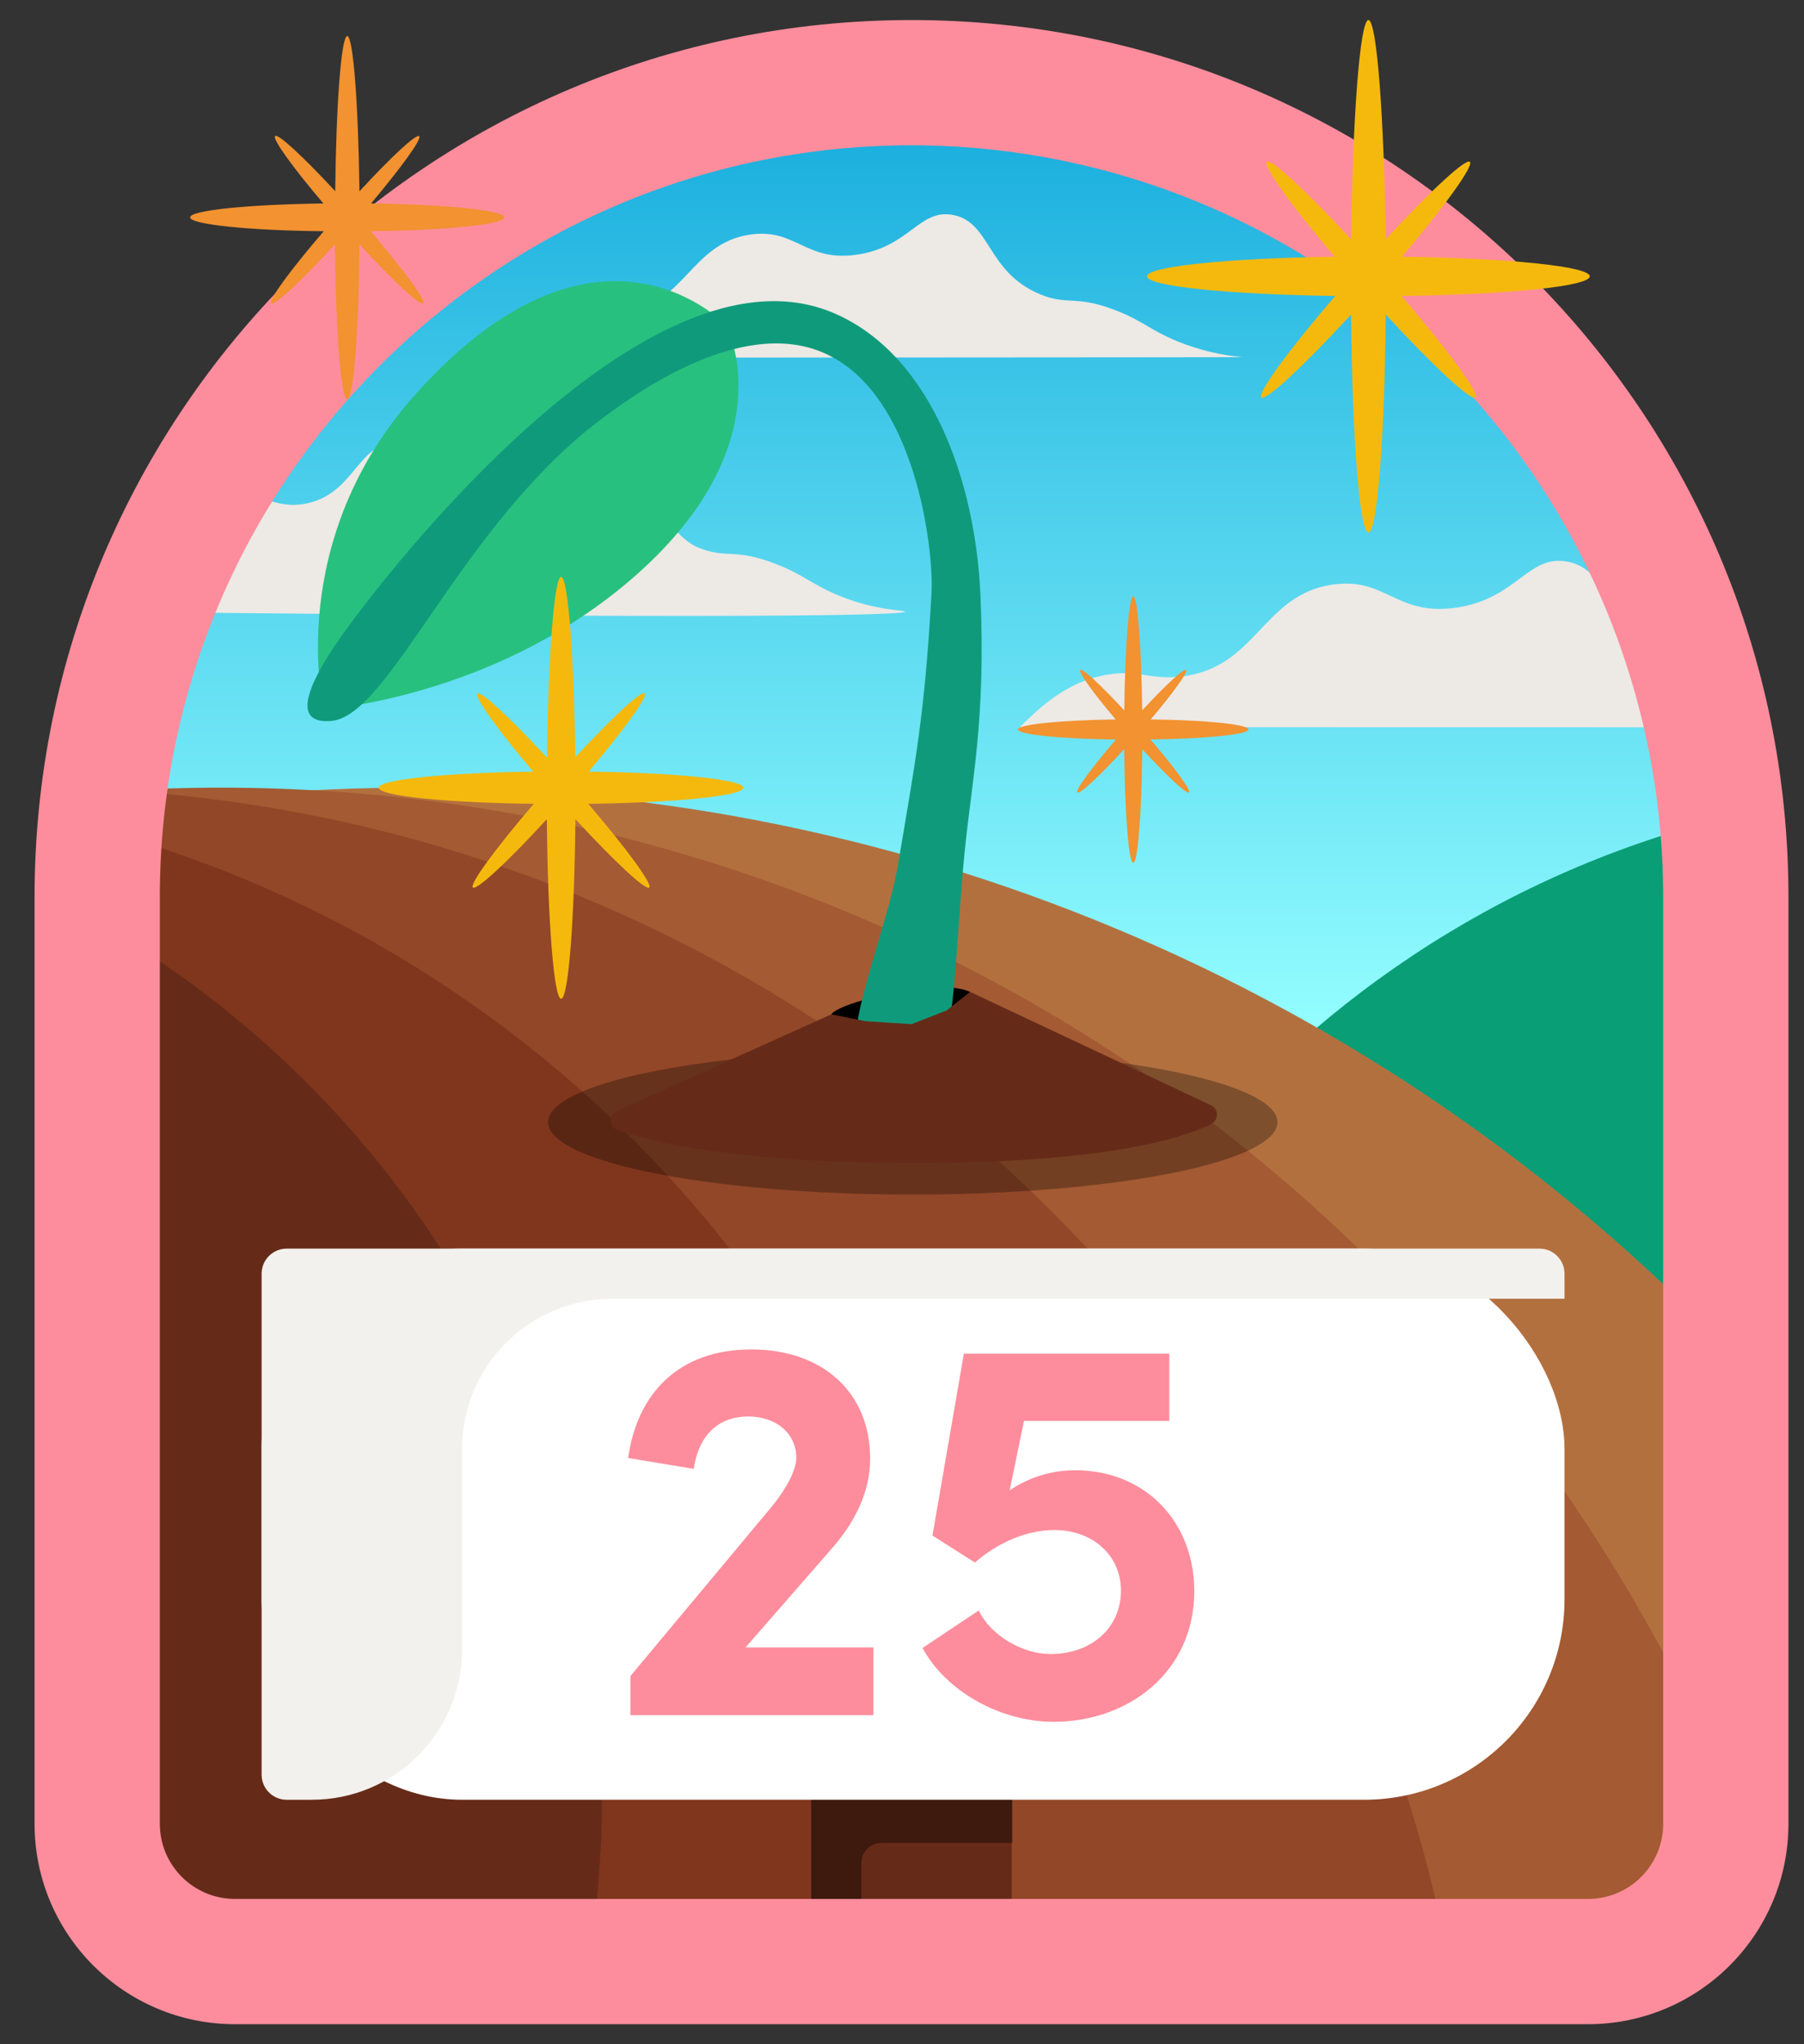 <?xml version="1.0" encoding="UTF-8"?>
<svg width="45px" height="51px" viewBox="0 0 45 51" version="1.1" xmlns="http://www.w3.org/2000/svg" xmlns:xlink="http://www.w3.org/1999/xlink">
    <rect x="0" y="0" width="45" height="51" fill="#333333" stroke="none"/>
    <title>sparkly_trees_25</title>
    <defs>
        <linearGradient x1="50%" y1="100%" x2="50%" y2="0%" id="linearGradient-1">
            <stop stop-color="#93FDFF" offset="50%"></stop>
            <stop stop-color="#13AADC" offset="100%"></stop>
        </linearGradient>
    </defs>
    <g id="Page-1" stroke="none" stroke-width="1" fill="none" fill-rule="evenodd">
        <g id="Desktop-HD" transform="translate(-926, -406)">
            <g id="sparkly_trees_25" transform="translate(926.862, 406.5)">
                <path d="M21.875,1.25 L21.875,1.25 C33.352,1.25 42.656,10.554 42.656,22.031 L42.656,41.625 C42.656,45.56 39.466,48.75 35.531,48.75 L8.219,48.75 C4.284,48.75 1.094,45.56 1.094,41.625 L1.094,22.031 C1.094,10.554 10.398,1.25 21.875,1.25 Z" id="Path" fill="url(#linearGradient-1)" fill-rule="nonzero"></path>
                <path d="M23.125,44.3 C23.125,45.792 23.257,47.281 23.519,48.75 L35.529,48.75 C39.464,48.75 42.654,45.56 42.654,41.625 L42.654,22.031 C42.653,21.29 42.614,20.549 42.535,19.811 C31.414,22.407 23.125,32.385 23.125,44.3 Z" id="Path" fill="#0A9E76" fill-rule="nonzero"></path>
                <path d="M9.4,19.151 C6.651,19.15 3.907,19.397 1.202,19.889 C1.13,20.601 1.094,21.316 1.094,22.031 L1.094,41.625 C1.094,45.56 4.284,48.75 8.219,48.75 L35.531,48.75 C39.466,48.75 42.656,45.56 42.656,41.625 L42.656,33.58 C34.054,24.363 22.008,19.136 9.4,19.151 Z" id="Path" fill="#B3703F" fill-rule="nonzero"></path>
                <path d="M8.219,48.75 L35.531,48.75 C38.521,48.751 41.193,46.885 42.222,44.078 C36.036,29.431 21.541,19.151 4.643,19.151 C3.507,19.151 2.385,19.198 1.274,19.293 C1.154,20.2 1.094,21.115 1.094,22.031 L1.094,41.625 C1.094,43.515 1.844,45.327 3.181,46.663 C4.517,47.999 6.329,48.75 8.219,48.75 Z" id="Path" fill="#A45A32" fill-rule="nonzero"></path>
                <path d="M1.289,19.18 C1.159,20.125 1.094,21.078 1.094,22.031 L1.094,41.625 C1.094,45.56 4.284,48.75 8.219,48.75 L35.333,48.75 C32.383,32.375 18.36,19.835 1.289,19.18 Z" id="Path" fill="#924728" fill-rule="nonzero"></path>
                <path d="M1.185,20.08 C1.125,20.723 1.094,21.375 1.094,22.031 L1.094,41.625 C1.094,45.56 4.284,48.75 8.219,48.75 L23.67,48.75 C23.53,34.93 14.019,23.356 1.185,20.08 Z" id="Path" fill="#80361D" fill-rule="nonzero"></path>
                <path d="M14.158,44.3 C14.16,35.113 9.152,26.656 1.094,22.242 L1.094,41.625 C1.094,45.56 4.284,48.75 8.219,48.75 L13.764,48.75 C14.026,47.281 14.158,45.792 14.158,44.3 Z" id="Path" fill="#662B18" fill-rule="nonzero"></path>
                <path d="M21.716,14.76 C21.716,14.721 21.001,14.739 20.091,14.37 C19.376,14.081 19.199,13.839 18.466,13.56 C17.433,13.164 17.259,13.454 16.545,13.156 C15.766,12.831 15.235,11.371 14.32,11.134 C13.695,10.97 13.505,11.555 11.945,11.656 C11.692,11.683 11.437,11.683 11.184,11.656 C9.894,11.49 9.691,10.566 8.934,10.578 C8.05,10.589 7.959,11.845 6.745,12.068 C6.015,12.203 5.79,11.794 5.223,12.036 C4.561,12.319 4.588,12.994 3.954,13.686 C3.605,14.061 3.015,14.561 1.954,14.76 C17.538,14.944 21.715,14.852 21.716,14.76 Z" id="Path" fill="#EDE9E5" fill-rule="nonzero"></path>
                <path d="M30.134,8.41 C29.586,8.361 29.048,8.232 28.538,8.027 C27.837,7.746 27.663,7.509 26.954,7.236 C25.942,6.849 25.773,7.131 25.079,6.84 C23.742,6.284 23.856,5.034 22.902,4.861 C22.062,4.71 21.832,5.655 20.527,5.851 C19.223,6.048 19.005,5.189 17.856,5.351 C16.335,5.572 16.231,7.15 14.591,7.33 C13.87,7.41 13.615,7.134 12.811,7.33 C12.029,7.525 11.47,8.078 11.125,8.424 C11.125,8.424 30.199,8.416 30.134,8.41 Z" id="Path" fill="#EDE9E5" fill-rule="nonzero"></path>
                <path d="M42.19,17.644 C42.076,17.109 41.94,16.582 41.785,16.065 C41.296,15.926 41.381,16.065 40.75,15.805 C39.199,15.159 39.333,13.71 38.226,13.51 C37.251,13.335 36.985,14.43 35.476,14.658 C33.968,14.885 33.711,13.89 32.379,14.084 C30.615,14.341 30.491,16.169 28.594,16.379 C27.756,16.471 27.461,16.15 26.529,16.379 C25.629,16.599 24.98,17.239 24.579,17.64 C24.575,17.64 36.009,17.644 42.19,17.644 Z" id="Path" fill="#EDE9E5" fill-rule="nonzero"></path>
                <g id="Group_1172" transform="translate(5.625, 30.625)" fill-rule="nonzero">
                    <polygon id="Rectangle_662" fill="#662B18" points="18.75 17.5 13.75 17.5 13.75 2.095 16.25 0.845 18.75 2.095"></polygon>
                    <path d="M18.761,13.694 L15,13.694 L15,1.466 L13.75,2.091 L13.75,14.194 L13.75,14.194 L13.75,15.352 L13.75,15.352 L13.75,17.5 L15,17.5 L15,15.352 C15,15.076 15.224,14.852 15.5,14.852 L18.761,14.852 L18.761,13.694 Z" id="Path" fill="#3D190E"></path>
                    <rect id="Rectangle_663" fill="#FFFFFF" x="0.039" y="0.026" width="32.5" height="13.75" rx="5"></rect>
                    <path d="M8.789,1.276 L32.539,1.276 L32.539,0.651 C32.539,0.306 32.259,0.026 31.914,0.026 L0.664,0.026 C0.319,0.026 0.039,0.306 0.039,0.651 L0.039,13.151 C0.039,13.496 0.319,13.776 0.664,13.776 L1.289,13.776 C3.36,13.776 5.039,12.097 5.039,10.026 L5.039,5.026 C5.039,4.032 5.434,3.078 6.137,2.375 C6.84,1.671 7.794,1.276 8.789,1.276 L8.789,1.276 Z" id="Path" fill="#F3F1ED"></path>
                </g>
                <path d="M21.875,3.125 C26.848,3.125 31.617,5.1 35.133,8.617 C38.65,12.133 40.625,16.902 40.625,21.875 L40.625,45 C40.625,46.036 39.786,46.875 38.75,46.875 L5,46.875 C3.964,46.875 3.125,46.036 3.125,45 L3.125,21.875 C3.125,11.52 11.52,3.125 21.875,3.125 M21.875,0 L21.875,0 C9.794,0 0,9.794 0,21.875 L0,45 C0,47.761 2.239,50 5,50 L38.75,50 C41.511,50 43.75,47.761 43.75,45 L43.75,21.875 C43.75,9.794 33.956,0 21.875,0 Z" id="Shape" fill="#FD8D9C" fill-rule="nonzero"></path>
                <path d="M32.43,5.905 C29.777,5.941 27.749,6.146 27.749,6.394 C27.749,6.641 29.785,6.848 32.444,6.883 C31.291,8.225 30.5,9.306 30.598,9.416 C30.695,9.526 31.655,8.637 32.84,7.346 C32.867,10.415 33.053,12.787 33.273,12.787 C33.492,12.787 33.678,10.412 33.705,7.348 C34.894,8.637 35.85,9.527 35.945,9.416 C36.04,9.305 35.25,8.225 34.096,6.883 C36.756,6.848 38.794,6.643 38.794,6.394 C38.794,6.145 36.763,5.941 34.11,5.905 C35.176,4.644 35.898,3.646 35.805,3.54 C35.712,3.434 34.825,4.258 33.703,5.471 C33.666,2.487 33.485,0 33.273,0 C33.06,0 32.875,2.489 32.844,5.474 C31.719,4.259 30.829,3.434 30.736,3.54 C30.644,3.646 31.361,4.644 32.43,5.905" id="Path" fill="#F5B90D"></path>
                <path d="M26.968,17.449 C25.586,17.468 24.53,17.574 24.53,17.699 C24.53,17.824 25.59,17.935 26.975,17.949 C26.374,18.648 25.96,19.21 26.012,19.269 C26.065,19.328 26.564,18.863 27.181,18.19 C27.195,19.788 27.291,21.024 27.406,21.024 C27.521,21.024 27.616,19.788 27.631,18.19 C28.25,18.863 28.747,19.326 28.797,19.269 C28.848,19.211 28.433,18.644 27.835,17.949 C29.22,17.93 30.281,17.824 30.281,17.699 C30.281,17.574 29.224,17.464 27.841,17.449 C28.398,16.791 28.773,16.271 28.725,16.216 C28.677,16.161 28.214,16.591 27.63,17.223 C27.61,15.669 27.516,14.374 27.406,14.374 C27.296,14.374 27.201,15.669 27.183,17.224 C26.598,16.591 26.134,16.161 26.085,16.216 C26.036,16.271 26.41,16.791 26.968,17.449" id="Path" fill="#F29230"></path>
                <path d="M17.736,40.6 L20.926,40.6 L20.926,42.291 L14.863,42.291 L14.863,41.315 L18.383,37.094 C18.758,36.64 19.001,36.172 19.001,35.87 C19.001,35.265 18.501,34.839 17.805,34.839 C17.008,34.839 16.555,35.361 16.444,36.145 L14.807,35.875 C15.027,34.266 16.073,33.166 17.874,33.166 C19.675,33.166 20.844,34.252 20.844,35.889 C20.844,36.755 20.431,37.525 19.854,38.171 L17.736,40.6 Z" id="Path" fill="#FD8D9C" fill-rule="nonzero"></path>
                <path d="M28.929,39.197 C28.929,41.205 27.293,42.456 25.422,42.456 C24.102,42.456 22.741,41.706 22.15,40.614 L23.552,39.679 C23.855,40.311 24.652,40.765 25.34,40.765 C26.371,40.765 27.1,40.105 27.1,39.184 C27.1,38.309 26.399,37.671 25.436,37.671 C24.735,37.671 24.006,38.001 23.456,38.483 L22.398,37.809 L23.181,33.271 L28.306,33.271 L28.306,34.949 L24.681,34.949 L24.324,36.681 C24.81,36.351 25.386,36.176 25.974,36.181 C27.705,36.186 28.929,37.465 28.929,39.197 Z" id="Path" fill="#FD8D9C" fill-rule="nonzero"></path>
                <path d="M23.341,24.25 C23.341,24.25 22.852,23.956 21.389,24.274 C19.925,24.591 19.876,24.81 19.876,24.81 C19.876,24.81 20.584,25.469 22.011,25.348 C23.439,25.226 23.341,24.25 23.341,24.25 Z" id="Path" fill="#010000" fill-rule="nonzero"></path>
                <ellipse id="Oval" fill="#010000" fill-rule="nonzero" opacity="0.3" cx="21.906" cy="27.497" rx="9.098" ry="1.805"></ellipse>
                <path d="M17.259,7.625 C17.259,7.625 14.115,4.25 9.562,9.269 C6.188,12.986 7.216,17.199 7.216,17.199 C7.216,17.199 11.393,16.918 14.819,14.008 C18.82,10.61 17.259,7.625 17.259,7.625 Z" id="Path" fill="#28C07F" fill-rule="nonzero"></path>
                <path d="M22.561,26.161 C21.389,26.565 20.905,26.345 20.637,26.115 C20.02,25.586 21.251,22.777 21.541,21.059 C21.962,18.547 22.209,17.328 22.374,14.289 C22.433,13.211 21.977,9.259 19.651,8.289 C17.547,7.406 14.867,9.414 14.151,9.947 C10.631,12.581 8.873,17.366 7.401,17.486 C7.303,17.495 7.026,17.517 6.886,17.352 C6.585,16.986 7.239,15.991 7.479,15.625 C8.215,14.5 15.199,5.139 20.025,7.35 C22.375,8.421 23.468,11.5 23.594,14.336 C23.735,17.48 23.367,19.019 23.195,20.812 C22.989,22.949 22.975,25.039 22.561,26.161 Z" id="Path" fill="#0F9B7B" fill-rule="nonzero"></path>
                <path d="M14.535,27.212 L19.875,24.806 L20.729,24.977 L21.876,25.051 L22.751,24.709 L23.337,24.246 L29.349,27.075 C29.438,27.119 29.495,27.209 29.495,27.309 C29.495,27.408 29.438,27.499 29.349,27.543 C28.615,27.909 26.681,28.515 21.929,28.515 C17.575,28.515 15.445,28.008 14.545,27.694 C14.445,27.657 14.378,27.563 14.376,27.457 C14.374,27.35 14.437,27.254 14.535,27.212 Z" id="Path" fill="#662B18" fill-rule="nonzero"></path>
                <path d="M7.202,4.576 C5.327,4.601 3.881,4.747 3.881,4.923 C3.881,5.098 5.326,5.25 7.213,5.269 C6.395,6.221 5.83,6.987 5.902,7.066 C5.975,7.145 6.652,6.514 7.492,5.599 C7.513,7.775 7.644,9.459 7.8,9.459 C7.956,9.459 8.086,7.775 8.106,5.599 C8.95,6.514 9.625,7.145 9.695,7.066 C9.765,6.987 9.195,6.221 8.384,5.269 C10.27,5.244 11.716,5.099 11.716,4.923 C11.716,4.746 10.275,4.601 8.394,4.576 C9.144,3.681 9.661,2.974 9.596,2.899 C9.531,2.824 8.9,3.408 8.104,4.274 C8.079,2.158 7.951,0.399 7.8,0.399 C7.649,0.399 7.521,2.152 7.5,4.27 C6.702,3.409 6.071,2.822 6,2.895 C5.929,2.967 6.441,3.678 7.201,4.572" id="Path" fill="#F29230"></path>
                <path d="M12.441,18.75 C10.258,18.78 8.586,18.948 8.586,19.152 C8.586,19.358 10.264,19.527 12.453,19.554 C11.504,20.66 10.849,21.554 10.932,21.641 C11.016,21.729 11.807,20.999 12.779,19.936 C12.801,22.462 12.954,24.418 13.135,24.418 C13.316,24.418 13.469,22.462 13.491,19.936 C14.47,21 15.258,21.733 15.335,21.641 C15.412,21.55 14.759,20.66 13.812,19.554 C16.004,19.525 17.681,19.356 17.681,19.152 C17.681,18.949 16.009,18.777 13.824,18.75 C14.699,17.71 15.296,16.889 15.221,16.801 C15.146,16.714 14.412,17.392 13.489,18.391 C13.459,15.935 13.31,13.891 13.135,13.891 C12.96,13.891 12.811,15.941 12.781,18.4 C11.856,17.4 11.123,16.719 11.046,16.806 C10.97,16.894 11.56,17.716 12.441,18.755" id="Path" fill="#F5B90D"></path>
            </g>
        </g>
    </g>
</svg>